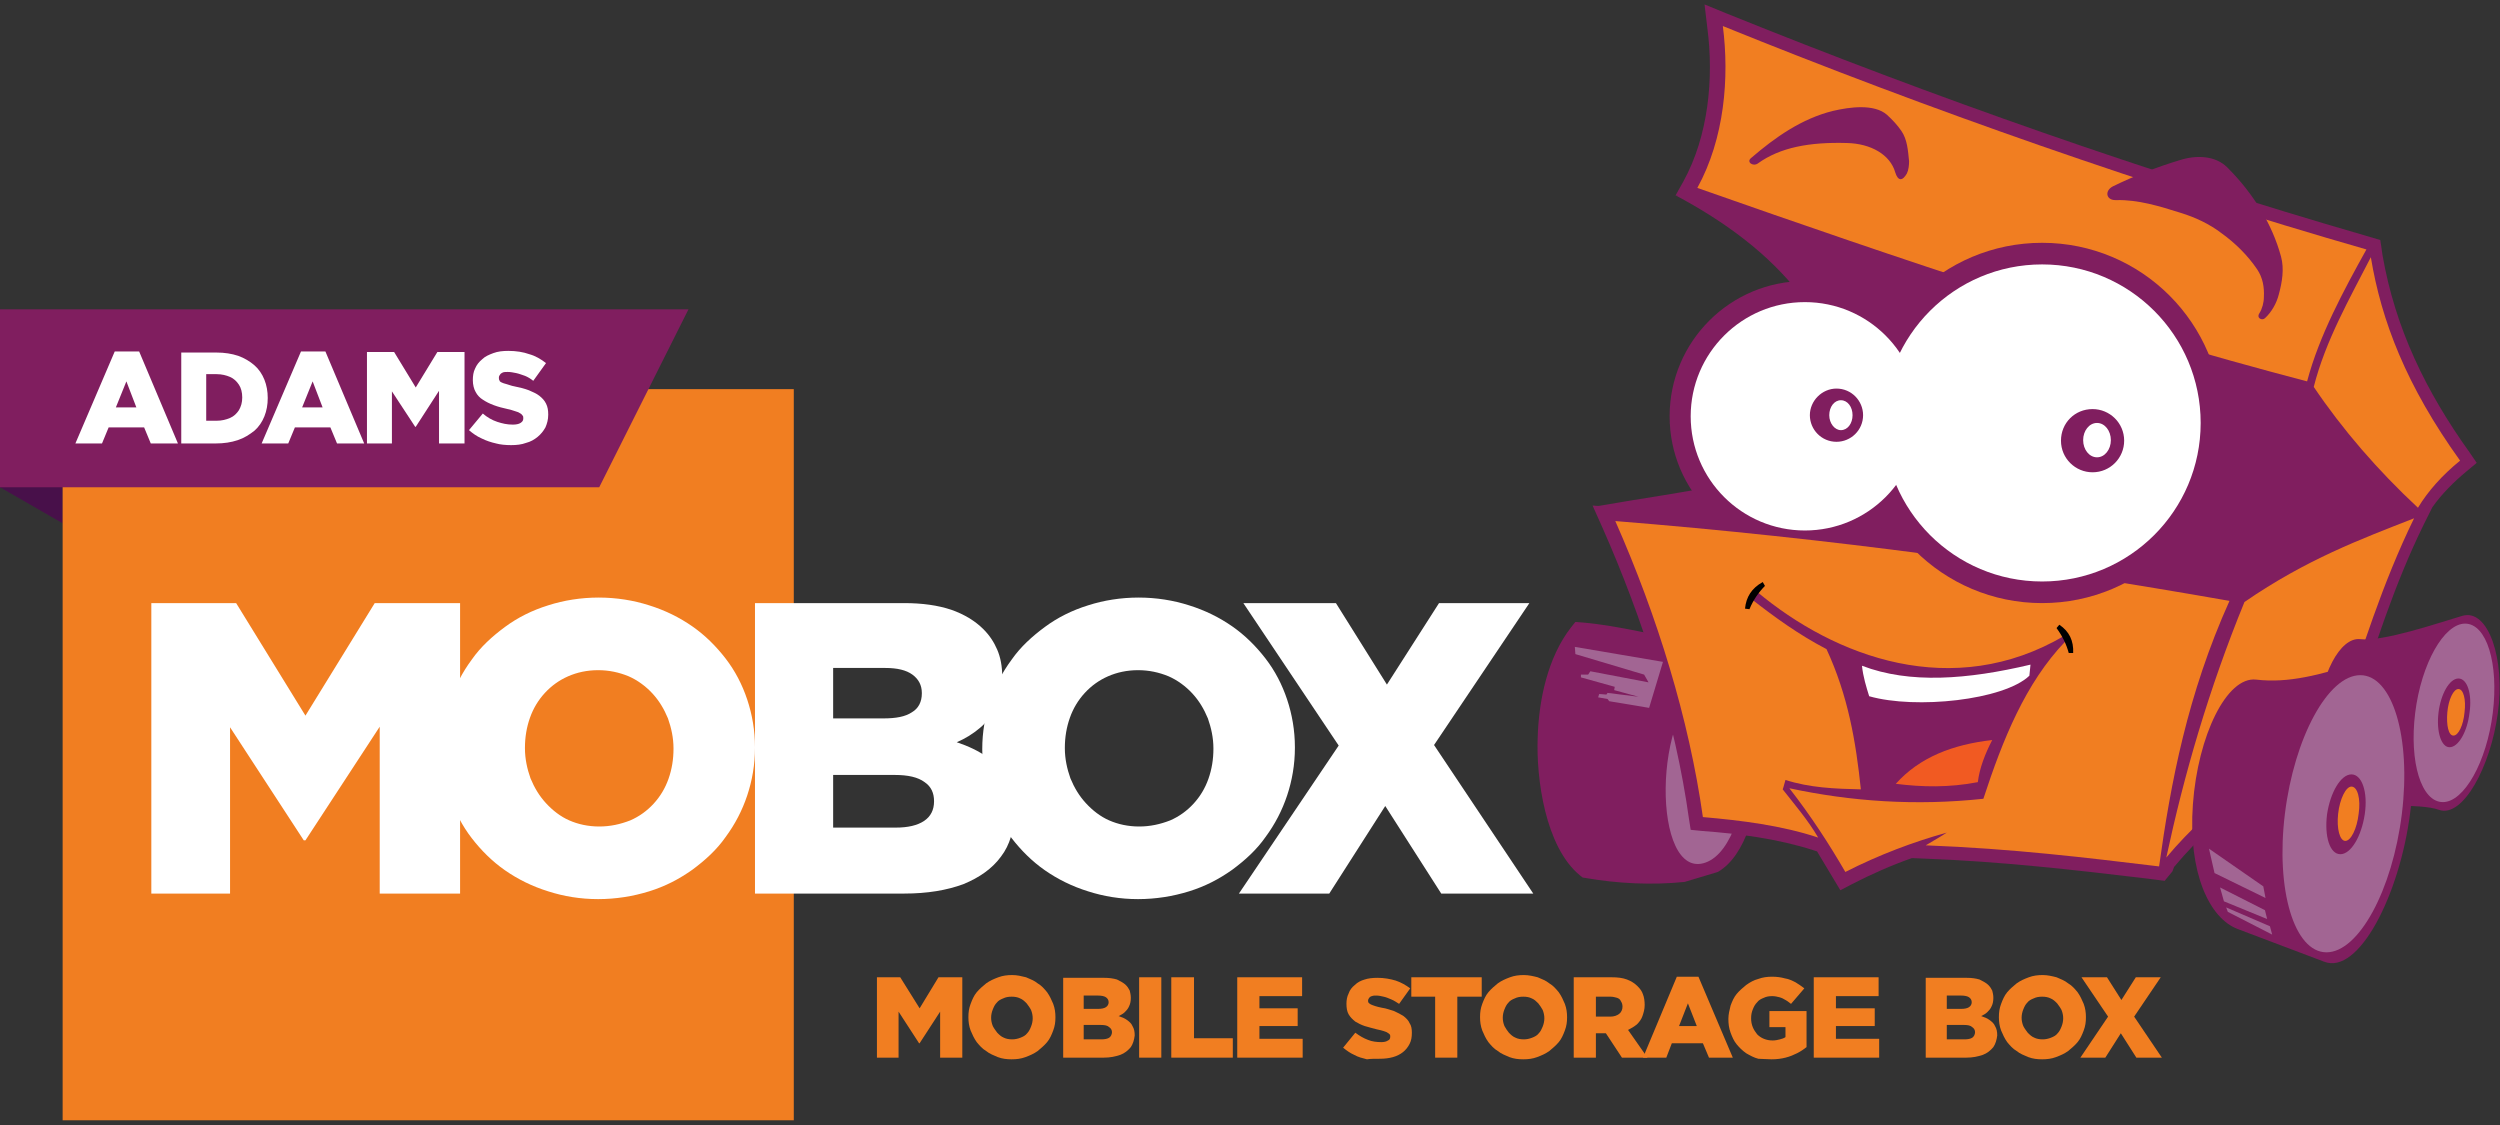 <?xml version="1.0" encoding="UTF-8" standalone="no"?>
<svg width="200px" height="90px" viewBox="0 0 200 90" version="1.1" xmlns="http://www.w3.org/2000/svg" xmlns:xlink="http://www.w3.org/1999/xlink">
    <rect x="0" y="0" width="200" height="90" fill="#333333" stroke="none"/>
    <!-- Generator: Sketch 47.1 (45422) - http://www.bohemiancoding.com/sketch -->
    <title>adams mobox logo</title>
    <desc>Created with Sketch.</desc>
    <defs></defs>
    <g id="Page-1" stroke="none" stroke-width="1" fill="none" fill-rule="evenodd">
        <g id="Home-Copy-2" transform="translate(-70, -40)">
            <g id="adams-mobox-logo" transform="translate(70, 40)">
                <polygon id="Shape" fill="#48104A" points="0 24.745 11.086 31.131 5.011 31.131 5.011 41.863 0 38.98"></polygon>
                <path d="M137.428,69.756 C136.541,70.022 135.654,70.288 134.767,70.554 C132.151,70.82 129.446,70.687 126.874,70.244 L126.608,70.2 L126.386,70.022 C123.636,67.761 122.882,62.306 123.016,58.98 C123.104,56.009 123.814,52.594 125.676,50.2 L126.031,49.756 L126.608,49.8 C129.667,50.067 132.594,50.909 135.61,51.353 L136.896,51.53 L136.497,52.772 C136.408,52.993 136.364,53.215 136.275,53.481 C136.319,53.481 136.319,53.437 136.364,53.437 C136.94,53.171 137.561,53.126 138.137,53.304 C141.02,54.191 140.976,59.823 140.754,62.129 C140.576,64.479 139.734,68.426 137.428,69.756 Z" id="Shape" fill="#801E5F"></path>
                <path d="M136.807,54.368 C140.931,52.55 140.754,67.45 136.452,69.002 C132.151,70.554 132.106,56.452 136.807,54.368 Z" id="Shape" fill="#A26593"></path>
                <path d="M173.792,69.712 L173.171,70.466 L171.796,70.288 C165.854,69.579 160,68.914 154.013,68.692 L152.949,68.647 C151.308,69.224 149.712,69.933 148.16,70.732 L147.228,71.22 L146.696,70.333 C146.253,69.579 145.809,68.869 145.366,68.115 L145.1,68.027 C142.217,67.095 139.113,66.696 136.142,66.475 L135.255,66.386 L135.122,65.543 C134.013,57.561 131.441,49.534 128.16,42.129 L127.406,40.443 L129.224,40.576 C145.942,41.907 162.661,44.08 179.157,47.007 L179.157,47.007 C181.197,45.632 183.282,44.479 185.455,43.415 C187.494,42.439 189.534,41.641 191.619,40.798 C191.663,40.754 191.752,40.754 191.796,40.71 C188.914,37.916 186.297,34.9 184.035,31.574 L183.991,31.53 C167.494,27.184 151.308,21.685 135.255,16.053 L134.058,15.61 L134.678,14.501 C136.674,10.865 137.118,6.253 136.585,2.217 L136.364,0.355 L138.093,1.064 C154.767,7.805 171.929,13.836 189.224,18.847 L190.421,19.202 L190.51,19.778 L190.599,20.399 C191.619,26.297 194.102,31.353 197.561,36.186 L198.137,37.029 L197.339,37.694 C196.319,38.537 195.344,39.512 194.59,40.576 L193.925,41.907 C191.53,46.785 189.933,51.84 188.293,56.984 L188.16,57.339 L187.849,57.561 C185.455,59.246 183.06,61.02 180.754,62.882 C178.359,64.834 175.92,66.962 173.925,69.357 L173.792,69.712 Z" id="Shape" fill="#801E5F"></path>
                <path d="M134.013,15.61 C142.04,19.867 148.027,26.031 147.938,35.344 C142.572,38.492 134.59,39.29 127.805,40.488 C136.807,43.459 147.583,47.672 156.585,50.643 C162.528,50.554 168.426,50.421 174.368,50.333 C180.177,47.805 185.987,45.277 191.84,42.749 C192.506,41.863 193.171,41.02 193.836,40.133 C190.111,34.368 186.43,28.603 182.705,22.838 C167.14,20.177 149.579,18.226 134.013,15.61 Z" id="Shape" fill="#801E5F"></path>
                <circle id="Oval" fill="#801E5F" cx="144.39" cy="33.304" r="10.82"></circle>
                <path d="M136.231,65.366 C135.122,57.517 132.594,49.313 129.224,41.685 C146.341,43.06 162.483,45.277 178.359,48.071 C174.989,55.565 173.659,62.616 172.727,69.313 C166.829,68.603 161.02,67.894 154.058,67.627 C154.634,67.273 155.211,66.962 155.743,66.608 C153.038,67.361 150.333,68.381 147.627,69.756 C146.341,67.539 144.878,65.277 143.149,63.06 C148.115,64.124 153.259,64.479 158.67,63.902 C160.222,59.157 162.04,54.634 165.233,51.308 C165.188,51.175 165.188,50.998 165.144,50.865 C156.231,56.098 146.829,52.594 140.532,47.317 C140.399,47.539 140.266,47.716 140.133,47.938 C141.951,49.357 143.902,50.776 146.12,51.929 C147.849,55.654 148.47,59.335 148.869,63.149 C146.785,63.104 144.745,63.016 142.838,62.395 C142.749,62.661 142.705,62.927 142.616,63.149 C143.592,64.39 144.656,65.632 145.455,67.007 C142.528,66.031 139.29,65.632 136.231,65.366 Z" id="Shape" fill="#F17E21"></path>
                <path d="M173.304,68.603 C174.723,61.996 176.674,55.211 179.557,48.16 C184.523,44.745 188.825,43.149 193.126,41.463 C190.554,46.741 188.914,52.106 187.406,56.674 C182.838,59.867 176.851,64.346 173.304,68.603 Z" id="Shape" fill="#F17E21"></path>
                <path d="M196.807,36.851 C195.388,38.004 194.235,39.29 193.437,40.621 C190.2,37.605 187.406,34.368 185.1,30.953 C186.031,27.273 187.982,23.858 189.667,20.576 C190.51,25.676 192.506,30.865 196.807,36.851 Z" id="Shape" fill="#F17E21"></path>
                <path d="M137.827,2.084 C138.359,6.208 137.96,11.086 135.787,15.033 C152.062,20.754 168.293,26.253 184.568,30.51 C185.543,26.829 187.494,23.237 189.313,19.956 C172.018,14.989 154.235,8.736 137.827,2.084 Z" id="Shape" fill="#F17E21"></path>
                <circle id="Oval" fill="#801E5F" cx="163.37" cy="33.836" r="14.412"></circle>
                <path d="M140.089,12.639 C139.69,12.949 140.222,13.348 140.621,13.082 C142.395,11.796 144.745,11.353 147.761,11.441 C149.667,11.486 151.22,12.373 151.619,13.792 C151.84,14.501 152.195,14.501 152.55,13.88 C152.683,13.614 152.727,13.215 152.727,12.905 C152.639,12.062 152.594,11.175 152.106,10.466 C151.796,10.022 151.441,9.623 150.953,9.18 C149.933,8.293 147.982,8.559 146.652,8.869 C144.124,9.49 141.996,10.998 140.089,12.639 Z" id="Shape" fill="#801E5F"></path>
                <path d="M169.047,14.9 C168.337,15.255 168.47,16.053 169.313,16.009 C171.042,15.965 172.772,16.497 174.457,17.029 C175.61,17.384 176.763,17.916 177.738,18.67 C178.847,19.468 179.823,20.443 180.576,21.552 C181.02,22.217 181.153,22.971 181.109,23.769 C181.109,24.213 180.976,24.701 180.754,25.055 C180.488,25.455 180.976,25.676 181.197,25.455 C181.729,24.967 182.129,24.257 182.306,23.548 C182.572,22.572 182.749,21.508 182.483,20.532 C181.774,17.916 180.266,15.477 178.182,13.392 C177.251,12.461 175.743,12.373 174.368,12.816 C172.594,13.348 170.776,14.058 169.047,14.9 Z" id="Shape" fill="#801E5F"></path>
                <rect id="Rectangle-path" fill="#F17E21" x="5.011" y="31.131" width="58.492" height="58.492"></rect>
                <polygon id="Shape" fill="#FFFFFF" fill-rule="nonzero" points="12.106 71.486 18.404 71.486 18.404 58.182 24.302 67.228 24.435 67.228 30.377 58.137 30.377 71.486 36.807 71.486 36.807 48.248 29.978 48.248 24.435 57.251 18.891 48.248 12.106 48.248"></polygon>
                <path d="M47.849,71.929 C49.268,71.929 50.643,71.707 51.929,71.308 C53.215,70.909 54.324,70.333 55.388,69.579 C56.408,68.825 57.339,67.982 58.049,66.962 C58.803,65.942 59.379,64.834 59.778,63.636 C60.177,62.439 60.399,61.153 60.399,59.823 L60.399,59.778 C60.399,58.448 60.177,57.162 59.778,55.965 C59.379,54.767 58.803,53.659 58.049,52.683 C57.295,51.707 56.408,50.82 55.388,50.111 C54.368,49.401 53.215,48.825 51.929,48.426 C50.687,48.027 49.313,47.805 47.894,47.805 C46.475,47.805 45.1,48.027 43.858,48.426 C42.572,48.825 41.419,49.401 40.399,50.155 C39.379,50.909 38.448,51.752 37.738,52.772 C36.984,53.792 36.408,54.9 36.009,56.098 C35.61,57.295 35.388,58.581 35.388,59.911 L35.388,59.956 C35.388,61.286 35.61,62.572 36.009,63.769 C36.408,64.967 36.984,66.075 37.738,67.051 C38.492,68.027 39.379,68.914 40.399,69.623 C41.419,70.333 42.572,70.909 43.858,71.308 C45.1,71.707 46.43,71.929 47.849,71.929 L47.849,71.929 Z M47.938,66.12 C47.051,66.12 46.253,65.942 45.543,65.632 C44.834,65.322 44.213,64.834 43.681,64.257 C43.149,63.681 42.749,63.016 42.439,62.262 C42.173,61.508 41.996,60.71 41.996,59.867 L41.996,59.823 C41.996,58.98 42.129,58.182 42.395,57.428 C42.661,56.674 43.06,56.009 43.592,55.432 C44.124,54.856 44.745,54.412 45.455,54.102 C46.164,53.792 46.962,53.614 47.849,53.614 C48.736,53.614 49.534,53.792 50.288,54.102 C50.998,54.412 51.663,54.9 52.195,55.477 C52.727,56.053 53.126,56.718 53.437,57.472 C53.703,58.226 53.88,59.024 53.88,59.867 L53.88,59.911 C53.88,60.754 53.747,61.552 53.481,62.306 C53.215,63.06 52.816,63.725 52.284,64.302 C51.752,64.878 51.131,65.322 50.421,65.632 C49.623,65.942 48.825,66.12 47.938,66.12 Z" id="Shape" fill="#FFFFFF" fill-rule="nonzero"></path>
                <path d="M60.355,71.486 L72.328,71.486 C74.191,71.486 75.743,71.22 77.073,70.732 C78.359,70.2 79.379,69.49 80.089,68.514 C80.798,67.583 81.109,66.43 81.153,65.1 L81.153,65.055 C81.153,63.991 80.976,63.104 80.576,62.395 C80.222,61.685 79.69,61.064 78.98,60.576 C78.315,60.089 77.472,59.69 76.541,59.379 C77.251,59.069 77.827,58.714 78.404,58.226 C78.936,57.783 79.379,57.206 79.69,56.541 C80,55.876 80.133,55.078 80.177,54.191 L80.177,54.102 C80.177,53.304 80.044,52.594 79.778,51.973 C79.512,51.353 79.157,50.82 78.67,50.333 C78.004,49.667 77.118,49.135 76.098,48.78 C75.033,48.426 73.792,48.248 72.328,48.248 L60.399,48.248 L60.399,71.486 L60.355,71.486 Z M66.652,57.517 L66.652,53.437 L70.82,53.437 C71.796,53.437 72.506,53.614 72.993,53.969 C73.481,54.324 73.747,54.812 73.747,55.432 L73.747,55.477 C73.747,56.142 73.481,56.674 72.949,56.984 C72.417,57.339 71.663,57.472 70.687,57.472 L66.652,57.472 L66.652,57.517 Z M66.652,66.297 L66.652,61.996 L71.574,61.996 C72.639,61.996 73.437,62.173 73.969,62.572 C74.501,62.927 74.723,63.459 74.723,64.08 L74.723,64.124 C74.723,64.789 74.457,65.322 73.925,65.676 C73.392,66.031 72.639,66.208 71.663,66.208 L66.652,66.208 L66.652,66.297 Z" id="Shape" fill="#FFFFFF" fill-rule="nonzero"></path>
                <path d="M91.042,71.929 C92.461,71.929 93.836,71.707 95.122,71.308 C96.408,70.909 97.517,70.333 98.581,69.579 C99.601,68.825 100.532,67.982 101.242,66.962 C101.996,65.942 102.572,64.834 102.971,63.636 C103.37,62.439 103.592,61.153 103.592,59.823 L103.592,59.778 C103.592,58.448 103.37,57.162 102.971,55.965 C102.572,54.767 101.996,53.659 101.242,52.683 C100.488,51.707 99.601,50.82 98.581,50.111 C97.561,49.401 96.408,48.825 95.122,48.426 C93.88,48.027 92.506,47.805 91.086,47.805 C89.667,47.805 88.293,48.027 87.051,48.426 C85.765,48.825 84.612,49.401 83.592,50.155 C82.572,50.909 81.641,51.752 80.931,52.772 C80.177,53.792 79.601,54.9 79.202,56.098 C78.803,57.295 78.581,58.581 78.581,59.911 L78.581,59.956 C78.581,61.286 78.803,62.572 79.202,63.769 C79.601,64.967 80.177,66.075 80.931,67.051 C81.685,68.027 82.572,68.914 83.592,69.623 C84.612,70.333 85.765,70.909 87.051,71.308 C88.293,71.707 89.623,71.929 91.042,71.929 L91.042,71.929 Z M91.131,66.12 C90.244,66.12 89.446,65.942 88.736,65.632 C88.027,65.322 87.406,64.834 86.874,64.257 C86.341,63.681 85.942,63.016 85.632,62.262 C85.366,61.508 85.188,60.71 85.188,59.867 L85.188,59.823 C85.188,58.98 85.322,58.182 85.588,57.428 C85.854,56.674 86.253,56.009 86.785,55.432 C87.317,54.856 87.938,54.412 88.647,54.102 C89.357,53.792 90.155,53.614 91.042,53.614 C91.929,53.614 92.727,53.792 93.481,54.102 C94.191,54.412 94.856,54.9 95.388,55.477 C95.92,56.053 96.319,56.718 96.63,57.472 C96.896,58.226 97.073,59.024 97.073,59.867 L97.073,59.911 C97.073,60.754 96.94,61.552 96.674,62.306 C96.408,63.06 96.009,63.725 95.477,64.302 C94.945,64.878 94.324,65.322 93.614,65.632 C92.816,65.942 92.018,66.12 91.131,66.12 Z" id="Shape" fill="#FFFFFF" fill-rule="nonzero"></path>
                <polygon id="Shape" fill="#FFFFFF" fill-rule="nonzero" points="99.113 71.486 106.341 71.486 110.82 64.479 115.299 71.486 122.661 71.486 114.723 59.601 122.35 48.248 115.122 48.248 110.953 54.767 106.874 48.248 99.468 48.248 107.095 59.645"></polygon>
                <polygon id="Shape" fill="#F17E21" fill-rule="nonzero" points="70.155 84.612 71.885 84.612 71.885 80.931 73.525 83.459 73.57 83.459 75.211 80.931 75.211 84.612 76.984 84.612 76.984 78.182 75.078 78.182 73.57 80.665 72.018 78.182 70.155 78.182"></polygon>
                <path d="M80.931,84.745 C81.33,84.745 81.685,84.701 82.04,84.568 C82.395,84.435 82.705,84.302 83.016,84.08 C83.282,83.858 83.548,83.636 83.769,83.37 C83.991,83.104 84.124,82.794 84.257,82.439 C84.39,82.084 84.435,81.774 84.435,81.375 L84.435,81.375 C84.435,81.02 84.39,80.665 84.257,80.31 C84.124,80 83.991,79.69 83.769,79.379 C83.548,79.113 83.326,78.847 83.016,78.67 C82.749,78.448 82.395,78.315 82.084,78.182 C81.729,78.093 81.375,78.004 80.976,78.004 C80.576,78.004 80.222,78.049 79.867,78.182 C79.512,78.315 79.202,78.448 78.891,78.67 C78.625,78.891 78.359,79.113 78.137,79.379 C77.916,79.645 77.783,79.956 77.65,80.31 C77.517,80.665 77.472,80.976 77.472,81.375 L77.472,81.375 C77.472,81.729 77.517,82.084 77.65,82.439 C77.783,82.749 77.916,83.06 78.137,83.37 C78.359,83.636 78.581,83.902 78.891,84.08 C79.157,84.302 79.512,84.435 79.823,84.568 C80.177,84.701 80.532,84.745 80.931,84.745 L80.931,84.745 Z M80.976,83.149 C80.71,83.149 80.488,83.104 80.31,83.016 C80.089,82.927 79.956,82.794 79.778,82.616 C79.645,82.439 79.512,82.262 79.424,82.084 C79.335,81.863 79.29,81.641 79.29,81.419 L79.29,81.419 C79.29,81.197 79.335,80.976 79.424,80.754 C79.512,80.532 79.601,80.355 79.734,80.222 C79.867,80.044 80.044,79.956 80.266,79.867 C80.443,79.778 80.665,79.734 80.931,79.734 C81.197,79.734 81.419,79.778 81.596,79.867 C81.818,79.956 81.951,80.089 82.129,80.266 C82.262,80.443 82.395,80.621 82.483,80.798 C82.572,81.02 82.616,81.242 82.616,81.463 L82.616,81.463 C82.616,81.685 82.572,81.907 82.483,82.129 C82.395,82.35 82.306,82.528 82.173,82.661 C82.04,82.838 81.863,82.927 81.641,83.016 C81.419,83.104 81.197,83.149 80.976,83.149 Z" id="Shape" fill="#F17E21" fill-rule="nonzero"></path>
                <path d="M84.967,84.612 L88.293,84.612 C88.825,84.612 89.224,84.523 89.623,84.39 C89.978,84.257 90.244,84.035 90.466,83.769 C90.643,83.503 90.732,83.193 90.776,82.838 L90.776,82.838 C90.776,82.528 90.732,82.306 90.599,82.084 C90.51,81.863 90.333,81.729 90.155,81.596 C89.978,81.463 89.756,81.375 89.49,81.286 C89.667,81.197 89.845,81.109 89.978,80.976 C90.111,80.843 90.244,80.71 90.333,80.488 C90.421,80.31 90.466,80.089 90.466,79.823 L90.466,79.823 C90.466,79.601 90.421,79.424 90.377,79.246 C90.288,79.069 90.2,78.936 90.067,78.803 C89.889,78.625 89.623,78.492 89.357,78.359 C89.047,78.271 88.736,78.226 88.337,78.226 L85.055,78.226 L85.055,84.612 L84.967,84.612 Z M86.696,80.754 L86.696,79.645 L87.849,79.645 C88.115,79.645 88.337,79.69 88.47,79.778 C88.603,79.867 88.692,80 88.692,80.177 L88.692,80.177 C88.692,80.355 88.603,80.488 88.47,80.576 C88.337,80.665 88.115,80.71 87.849,80.71 L86.696,80.71 L86.696,80.754 Z M86.696,83.193 L86.696,81.996 L88.071,81.996 C88.381,81.996 88.603,82.04 88.736,82.173 C88.869,82.262 88.958,82.395 88.958,82.572 L88.958,82.572 C88.958,82.749 88.869,82.927 88.736,83.016 C88.603,83.104 88.381,83.149 88.115,83.149 L86.696,83.149 L86.696,83.193 Z" id="Shape" fill="#F17E21" fill-rule="nonzero"></path>
                <rect id="Rectangle-path" fill="#F17E21" fill-rule="nonzero" x="91.131" y="78.182" width="1.774" height="6.43"></rect>
                <polygon id="Shape" fill="#F17E21" fill-rule="nonzero" points="93.703 84.612 98.625 84.612 98.625 83.06 95.521 83.06 95.521 78.182 93.703 78.182"></polygon>
                <polygon id="Shape" fill="#F17E21" fill-rule="nonzero" points="98.98 84.612 104.213 84.612 104.213 83.104 100.754 83.104 100.754 82.084 103.814 82.084 103.814 80.665 100.754 80.665 100.754 79.69 104.169 79.69 104.169 78.182 98.98 78.182"></polygon>
                <path d="M110.377,84.701 C110.776,84.701 111.131,84.656 111.441,84.568 C111.752,84.479 112.018,84.346 112.239,84.169 C112.461,83.991 112.639,83.769 112.772,83.503 C112.905,83.237 112.949,82.971 112.949,82.616 L112.949,82.616 C112.949,82.306 112.905,82.04 112.772,81.863 C112.683,81.641 112.506,81.463 112.284,81.286 C112.062,81.153 111.84,81.02 111.53,80.887 C111.22,80.798 110.909,80.665 110.554,80.621 C110.333,80.576 110.155,80.532 110.022,80.488 C109.889,80.443 109.756,80.399 109.667,80.355 C109.579,80.31 109.534,80.266 109.49,80.222 C109.446,80.177 109.446,80.089 109.446,80.044 L109.446,80.044 C109.446,79.956 109.49,79.911 109.534,79.823 C109.579,79.778 109.667,79.69 109.756,79.69 C109.845,79.645 109.978,79.645 110.111,79.645 C110.288,79.645 110.51,79.69 110.687,79.734 C110.909,79.778 111.086,79.867 111.308,79.956 C111.53,80.044 111.707,80.177 111.929,80.31 L112.816,79.069 C112.461,78.803 112.062,78.581 111.663,78.448 C111.22,78.315 110.732,78.226 110.2,78.226 C109.8,78.226 109.446,78.271 109.18,78.359 C108.869,78.448 108.603,78.581 108.381,78.803 C108.16,78.98 107.982,79.202 107.894,79.468 C107.761,79.734 107.716,80 107.716,80.31 L107.716,80.31 C107.716,80.621 107.761,80.931 107.894,81.153 C108.027,81.375 108.204,81.552 108.426,81.729 C108.647,81.863 108.914,81.996 109.18,82.084 C109.49,82.173 109.8,82.262 110.155,82.35 C110.377,82.395 110.554,82.439 110.687,82.483 C110.82,82.528 110.953,82.572 110.998,82.616 C111.086,82.661 111.131,82.705 111.175,82.749 C111.22,82.794 111.22,82.882 111.22,82.927 L111.22,82.927 C111.22,83.06 111.175,83.193 111.042,83.237 C110.909,83.326 110.732,83.37 110.51,83.37 C110.155,83.37 109.756,83.326 109.446,83.193 C109.091,83.06 108.78,82.882 108.426,82.616 L107.45,83.814 C107.716,84.035 108.027,84.257 108.337,84.39 C108.647,84.568 109.002,84.656 109.357,84.745 C109.623,84.701 109.978,84.701 110.377,84.701 Z" id="Shape" fill="#F17E21" fill-rule="nonzero"></path>
                <polygon id="Shape" fill="#F17E21" fill-rule="nonzero" points="114.812 84.612 116.585 84.612 116.585 79.734 118.537 79.734 118.537 78.182 112.905 78.182 112.905 79.734 114.812 79.734"></polygon>
                <path d="M121.863,84.745 C122.262,84.745 122.616,84.701 122.971,84.568 C123.326,84.435 123.636,84.302 123.947,84.08 C124.213,83.858 124.479,83.636 124.701,83.37 C124.922,83.104 125.055,82.794 125.188,82.439 C125.322,82.084 125.366,81.774 125.366,81.375 L125.366,81.375 C125.366,81.02 125.322,80.665 125.188,80.31 C125.055,80 124.922,79.69 124.701,79.379 C124.479,79.113 124.257,78.847 123.947,78.67 C123.681,78.448 123.326,78.315 123.016,78.182 C122.661,78.093 122.306,78.004 121.907,78.004 C121.508,78.004 121.153,78.049 120.798,78.182 C120.443,78.315 120.133,78.448 119.823,78.67 C119.557,78.891 119.29,79.113 119.069,79.379 C118.847,79.645 118.714,79.956 118.581,80.31 C118.448,80.665 118.404,80.976 118.404,81.375 L118.404,81.375 C118.404,81.729 118.448,82.084 118.581,82.439 C118.714,82.749 118.847,83.06 119.069,83.37 C119.29,83.636 119.512,83.902 119.823,84.08 C120.089,84.302 120.443,84.435 120.754,84.568 C121.109,84.701 121.463,84.745 121.863,84.745 L121.863,84.745 Z M121.907,83.149 C121.641,83.149 121.419,83.104 121.242,83.016 C121.02,82.927 120.887,82.794 120.71,82.616 C120.576,82.439 120.443,82.262 120.355,82.084 C120.266,81.863 120.222,81.641 120.222,81.419 L120.222,81.419 C120.222,81.197 120.266,80.976 120.355,80.754 C120.443,80.532 120.532,80.355 120.665,80.222 C120.798,80.044 120.976,79.956 121.197,79.867 C121.375,79.778 121.596,79.734 121.863,79.734 C122.129,79.734 122.35,79.778 122.528,79.867 C122.749,79.956 122.882,80.089 123.06,80.266 C123.193,80.443 123.326,80.621 123.415,80.798 C123.503,81.02 123.548,81.242 123.548,81.463 L123.548,81.463 C123.548,81.685 123.503,81.907 123.415,82.129 C123.326,82.35 123.237,82.528 123.104,82.661 C122.971,82.838 122.794,82.927 122.572,83.016 C122.35,83.104 122.129,83.149 121.907,83.149 Z" id="Shape" fill="#F17E21" fill-rule="nonzero"></path>
                <path d="M125.898,84.612 L127.672,84.612 L127.672,82.661 L128.47,82.661 L129.756,84.612 L131.796,84.612 L130.244,82.395 C130.51,82.262 130.732,82.129 130.953,81.951 C131.131,81.774 131.308,81.552 131.397,81.286 C131.486,81.02 131.574,80.754 131.574,80.399 L131.574,80.399 C131.574,80.089 131.53,79.778 131.441,79.557 C131.353,79.29 131.22,79.113 130.998,78.891 C130.776,78.67 130.51,78.492 130.155,78.359 C129.8,78.226 129.401,78.182 128.914,78.182 L125.898,78.182 L125.898,84.612 L125.898,84.612 Z M127.672,81.286 L127.672,79.734 L128.825,79.734 C129.047,79.734 129.18,79.778 129.357,79.823 C129.49,79.867 129.623,79.956 129.667,80.089 C129.756,80.222 129.8,80.355 129.8,80.532 L129.8,80.532 C129.8,80.754 129.712,80.976 129.534,81.109 C129.357,81.242 129.135,81.33 128.825,81.33 L127.672,81.33 L127.672,81.286 Z" id="Shape" fill="#F17E21" fill-rule="nonzero"></path>
                <path d="M131.441,84.612 L133.304,84.612 L133.747,83.459 L136.231,83.459 L136.718,84.612 L138.625,84.612 L135.876,78.137 L134.146,78.137 L131.441,84.612 L131.441,84.612 Z M134.324,82.084 L135.033,80.266 L135.743,82.084 L134.324,82.084 Z" id="Shape" fill="#F17E21" fill-rule="nonzero"></path>
                <path d="M141.729,84.745 C142.129,84.745 142.483,84.701 142.838,84.612 C143.193,84.523 143.503,84.39 143.769,84.257 C144.035,84.124 144.302,83.947 144.523,83.769 L144.523,80.887 L141.552,80.887 L141.552,82.173 L142.838,82.173 L142.838,82.971 C142.705,83.06 142.572,83.104 142.395,83.149 C142.217,83.193 142.04,83.237 141.818,83.237 C141.552,83.237 141.33,83.193 141.109,83.104 C140.887,83.016 140.71,82.882 140.576,82.749 C140.443,82.572 140.31,82.395 140.222,82.173 C140.133,81.951 140.089,81.729 140.089,81.463 L140.089,81.463 C140.089,81.197 140.133,80.976 140.222,80.754 C140.31,80.532 140.399,80.355 140.576,80.177 C140.71,80 140.887,79.911 141.109,79.823 C141.286,79.734 141.508,79.69 141.774,79.69 C141.996,79.69 142.173,79.734 142.35,79.778 C142.528,79.823 142.705,79.911 142.838,80 C143.016,80.089 143.149,80.222 143.282,80.31 L144.346,79.069 C144.124,78.891 143.858,78.714 143.636,78.581 C143.37,78.448 143.104,78.315 142.794,78.271 C142.483,78.182 142.129,78.137 141.774,78.137 C141.375,78.137 141.02,78.182 140.665,78.315 C140.31,78.404 140,78.581 139.69,78.803 C139.424,79.024 139.157,79.246 138.936,79.512 C138.714,79.778 138.581,80.089 138.448,80.443 C138.359,80.798 138.271,81.153 138.271,81.508 L138.271,81.508 C138.271,81.907 138.315,82.262 138.448,82.616 C138.581,82.971 138.714,83.282 138.936,83.548 C139.157,83.814 139.379,84.035 139.69,84.257 C140,84.435 140.31,84.612 140.665,84.701 C140.931,84.701 141.33,84.745 141.729,84.745 Z" id="Shape" fill="#F17E21" fill-rule="nonzero"></path>
                <polygon id="Shape" fill="#F17E21" fill-rule="nonzero" points="145.1 84.612 150.333 84.612 150.333 83.104 146.874 83.104 146.874 82.084 149.978 82.084 149.978 80.665 146.874 80.665 146.874 79.69 150.288 79.69 150.288 78.182 145.1 78.182"></polygon>
                <path d="M153.969,84.612 L157.295,84.612 C157.827,84.612 158.226,84.523 158.625,84.39 C158.98,84.257 159.246,84.035 159.468,83.769 C159.645,83.503 159.734,83.193 159.778,82.838 L159.778,82.838 C159.778,82.528 159.734,82.306 159.601,82.084 C159.512,81.863 159.335,81.729 159.157,81.596 C158.98,81.463 158.758,81.375 158.492,81.286 C158.67,81.197 158.847,81.109 158.98,80.976 C159.113,80.843 159.246,80.71 159.335,80.488 C159.424,80.31 159.468,80.089 159.468,79.823 L159.468,79.823 C159.468,79.601 159.424,79.424 159.379,79.246 C159.29,79.069 159.202,78.936 159.069,78.803 C158.891,78.625 158.625,78.492 158.359,78.359 C158.049,78.271 157.738,78.226 157.339,78.226 L154.058,78.226 L154.058,84.612 L153.969,84.612 Z M155.743,80.754 L155.743,79.645 L156.896,79.645 C157.162,79.645 157.384,79.69 157.517,79.778 C157.65,79.867 157.738,80 157.738,80.177 L157.738,80.177 C157.738,80.355 157.65,80.488 157.517,80.576 C157.384,80.665 157.162,80.71 156.896,80.71 L155.743,80.71 L155.743,80.754 Z M155.743,83.193 L155.743,81.996 L157.118,81.996 C157.428,81.996 157.65,82.04 157.783,82.173 C157.916,82.262 158.004,82.395 158.004,82.572 L158.004,82.572 C158.004,82.749 157.916,82.927 157.783,83.016 C157.65,83.104 157.428,83.149 157.162,83.149 L155.743,83.149 L155.743,83.193 Z" id="Shape" fill="#F17E21" fill-rule="nonzero"></path>
                <path d="M163.37,84.745 C163.769,84.745 164.124,84.701 164.479,84.568 C164.834,84.435 165.144,84.302 165.455,84.08 C165.721,83.858 165.987,83.636 166.208,83.37 C166.43,83.104 166.563,82.794 166.696,82.439 C166.829,82.084 166.874,81.774 166.874,81.375 L166.874,81.375 C166.874,81.02 166.829,80.665 166.696,80.31 C166.563,80 166.43,79.69 166.208,79.379 C165.987,79.113 165.765,78.847 165.455,78.67 C165.188,78.448 164.834,78.315 164.523,78.182 C164.169,78.093 163.814,78.004 163.415,78.004 C163.016,78.004 162.661,78.049 162.306,78.182 C161.951,78.315 161.641,78.448 161.33,78.67 C161.064,78.891 160.798,79.113 160.576,79.379 C160.355,79.645 160.222,79.956 160.089,80.31 C159.956,80.665 159.911,80.976 159.911,81.375 L159.911,81.375 C159.911,81.729 159.956,82.084 160.089,82.439 C160.222,82.749 160.355,83.06 160.576,83.37 C160.798,83.636 161.02,83.902 161.33,84.08 C161.596,84.302 161.951,84.435 162.262,84.568 C162.616,84.701 162.971,84.745 163.37,84.745 L163.37,84.745 Z M163.415,83.149 C163.149,83.149 162.927,83.104 162.749,83.016 C162.528,82.927 162.395,82.794 162.217,82.616 C162.084,82.439 161.951,82.262 161.863,82.084 C161.774,81.863 161.729,81.641 161.729,81.419 L161.729,81.419 C161.729,81.197 161.774,80.976 161.863,80.754 C161.951,80.532 162.04,80.355 162.173,80.222 C162.306,80.044 162.483,79.956 162.705,79.867 C162.882,79.778 163.104,79.734 163.37,79.734 C163.636,79.734 163.858,79.778 164.035,79.867 C164.257,79.956 164.39,80.089 164.568,80.266 C164.701,80.443 164.834,80.621 164.922,80.798 C165.011,81.02 165.055,81.242 165.055,81.463 L165.055,81.463 C165.055,81.685 165.011,81.907 164.922,82.129 C164.834,82.35 164.745,82.528 164.612,82.661 C164.479,82.838 164.302,82.927 164.08,83.016 C163.858,83.104 163.636,83.149 163.415,83.149 Z" id="Shape" fill="#F17E21" fill-rule="nonzero"></path>
                <polygon id="Shape" fill="#F17E21" fill-rule="nonzero" points="166.43 84.612 168.426 84.612 169.667 82.661 170.909 84.612 172.949 84.612 170.732 81.33 172.86 78.182 170.865 78.182 169.712 80 168.559 78.182 166.519 78.182 168.647 81.33"></polygon>
                <circle id="Oval" fill="#FFFFFF" cx="163.37" cy="33.836" r="12.683"></circle>
                <path d="M167.406,32.727 C168.78,32.727 169.933,33.836 169.933,35.255 C169.933,36.63 168.825,37.783 167.406,37.783 C166.031,37.783 164.878,36.674 164.878,35.255 C164.878,33.836 165.987,32.727 167.406,32.727 L167.406,32.727 Z M167.761,33.836 C167.14,33.836 166.652,34.457 166.652,35.211 C166.652,35.965 167.14,36.585 167.761,36.585 C168.381,36.585 168.869,35.965 168.869,35.211 C168.869,34.457 168.381,33.836 167.761,33.836 Z" id="Shape" fill="#801E5F"></path>
                <path d="M148.958,53.259 C152.772,54.723 157.384,54.368 162.439,53.171 C162.395,53.481 162.395,53.747 162.35,54.058 C160.31,56.009 153.259,56.763 149.534,55.698 C149.313,54.989 149.047,54.146 148.958,53.259 Z" id="Shape" fill="#FFFFFF"></path>
                <path d="M151.663,62.705 C153.792,62.971 155.92,63.016 158.226,62.572 C158.359,61.463 158.803,60.31 159.379,59.202 C156.231,59.557 153.57,60.576 151.663,62.705 Z" id="Shape" fill="#F15A22"></path>
                <circle id="Oval" fill="#FFFFFF" cx="144.39" cy="33.304" r="9.135"></circle>
                <path d="M146.918,31.086 C148.115,31.086 149.047,32.062 149.047,33.215 C149.047,34.412 148.071,35.344 146.918,35.344 C145.721,35.344 144.789,34.368 144.789,33.215 C144.789,32.062 145.765,31.086 146.918,31.086 L146.918,31.086 Z M147.273,32.018 C146.741,32.018 146.341,32.55 146.341,33.215 C146.341,33.88 146.785,34.412 147.273,34.412 C147.805,34.412 148.204,33.88 148.204,33.215 C148.204,32.55 147.805,32.018 147.273,32.018 Z" id="Shape" fill="#801E5F"></path>
                <path d="M139.601,48.692 L139.956,48.736 C140.266,47.982 140.71,47.361 141.197,46.874 L141.02,46.563 C140.133,47.051 139.69,47.761 139.601,48.692 Z" id="Shape" fill="#000000" fill-rule="nonzero"></path>
                <path d="M164.745,49.978 L164.523,50.244 C165.011,50.909 165.322,51.574 165.499,52.239 L165.854,52.239 C165.898,51.264 165.543,50.51 164.745,49.978 Z" id="Shape" fill="#000000" fill-rule="nonzero"></path>
                <path d="M196.984,49.268 C194.9,49.889 190.599,51.353 188.825,51.131 C187.184,50.953 185.632,54.013 185.366,57.605 C185.1,61.153 186.297,63.503 187.805,64.08 C189.401,64.656 193.57,64.213 195.122,64.789 C197.029,65.455 199.246,61.33 199.823,57.073 C200.443,52.772 199.069,48.647 196.984,49.268 Z" id="Shape" fill="#801E5F"></path>
                <path d="M188.647,53.038 C185.632,53.969 183.104,54.678 180.488,54.368 C178.137,54.102 175.831,58.847 175.432,64.346 C175.033,69.845 176.763,73.481 179.024,74.324 C181.33,75.211 183.636,76.053 185.942,76.94 C188.692,78.004 191.973,71.619 192.816,65.011 C193.659,58.492 191.663,52.106 188.647,53.038 Z" id="Shape" fill="#801E5F"></path>
                <g id="Group" transform="translate(125.942, 49.667)" fill="#A26593">
                    <polygon id="Shape" points="7.095 3.282 0.044 2.084 0.089 2.661 5.588 4.302 5.942 4.922 1.286 4.035 1.109 4.302 0.532 4.302 0.532 4.523 3.237 5.277 3.193 5.543 5.144 6.075 2.661 5.765 2.572 5.898 1.996 5.854 1.907 6.12 2.661 6.253 2.794 6.43 5.987 6.962"></polygon>
                    <path d="M71.264,0.222 C69.579,0.222 67.761,3.415 67.273,7.361 C66.785,11.308 67.761,14.501 69.49,14.501 C71.175,14.501 72.993,11.308 73.481,7.361 C73.969,3.415 72.993,0.222 71.264,0.222 Z" id="Shape"></path>
                    <path d="M62.882,4.346 C60.31,4.346 57.605,9.313 56.851,15.432 C56.098,21.552 57.605,26.519 60.177,26.519 C62.749,26.519 65.455,21.552 66.208,15.432 C66.962,9.313 65.455,4.346 62.882,4.346 Z" id="Shape"></path>
                    <polygon id="Shape" points="50.776 18.226 51.22 20.177 55.299 22.173 55.122 21.242"></polygon>
                    <polygon id="Shape" points="51.663 21.33 51.973 22.439 55.432 23.858 55.255 23.149"></polygon>
                    <polygon id="Shape" points="52.151 22.927 52.284 23.282 55.831 25.1 55.654 24.435"></polygon>
                </g>
                <path d="M188.115,61.951 C187.273,61.951 186.43,63.37 186.164,65.144 C185.942,66.918 186.386,68.337 187.228,68.337 C188.071,68.337 188.914,66.918 189.18,65.144 C189.446,63.37 188.958,61.951 188.115,61.951 Z" id="Shape" fill="#801E5F"></path>
                <path d="M196.674,54.279 C195.965,54.279 195.255,55.521 195.078,57.029 C194.9,58.537 195.299,59.778 195.965,59.778 C196.674,59.778 197.384,58.537 197.561,57.029 C197.783,55.521 197.384,54.279 196.674,54.279 Z" id="Shape" fill="#801E5F"></path>
                <path d="M188.115,62.927 C187.672,62.927 187.184,63.902 187.051,65.1 C186.918,66.297 187.184,67.273 187.627,67.273 C188.071,67.273 188.559,66.297 188.692,65.1 C188.869,63.902 188.603,62.927 188.115,62.927 Z" id="Shape" fill="#F17E21"></path>
                <path d="M196.674,55.122 C196.275,55.122 195.876,55.965 195.787,56.984 C195.698,58.004 195.876,58.847 196.275,58.847 C196.674,58.847 197.073,58.004 197.162,56.984 C197.295,55.965 197.073,55.122 196.674,55.122 Z" id="Shape" fill="#F17E21"></path>
                <polygon id="Shape" fill="#801E5F" points="0 24.745 55.078 24.745 47.938 38.98 0 38.98"></polygon>
                <path d="M6.031,35.477 L8.16,35.477 L8.692,34.191 L11.53,34.191 L12.062,35.477 L14.235,35.477 L11.131,28.115 L9.18,28.115 L6.031,35.477 L6.031,35.477 Z M9.268,32.594 L10.111,30.51 L10.909,32.594 L9.268,32.594 Z" id="Shape" fill="#FFFFFF" fill-rule="nonzero"></path>
                <path d="M14.457,35.477 L17.251,35.477 C17.916,35.477 18.492,35.388 19.024,35.211 C19.557,35.033 19.956,34.767 20.355,34.457 C20.71,34.146 20.976,33.747 21.153,33.304 C21.33,32.86 21.419,32.373 21.419,31.84 L21.419,31.84 C21.419,31.308 21.33,30.82 21.153,30.377 C20.976,29.933 20.71,29.534 20.355,29.224 C20,28.914 19.557,28.647 19.069,28.47 C18.537,28.293 17.96,28.204 17.339,28.204 L14.501,28.204 L14.501,35.477 L14.457,35.477 Z M16.497,33.659 L16.497,29.933 L17.339,29.933 C17.738,29.933 18.093,30.022 18.404,30.155 C18.714,30.288 18.936,30.51 19.113,30.776 C19.29,31.042 19.379,31.397 19.379,31.796 L19.379,31.796 C19.379,32.195 19.29,32.506 19.113,32.816 C18.936,33.082 18.714,33.304 18.404,33.437 C18.093,33.57 17.738,33.659 17.339,33.659 L16.497,33.659 Z" id="Shape" fill="#FFFFFF" fill-rule="nonzero"></path>
                <path d="M20.931,35.477 L23.06,35.477 L23.592,34.191 L26.43,34.191 L26.962,35.477 L29.135,35.477 L26.031,28.115 L24.08,28.115 L20.931,35.477 L20.931,35.477 Z M24.169,32.594 L25.011,30.51 L25.809,32.594 L24.169,32.594 Z" id="Shape" fill="#FFFFFF" fill-rule="nonzero"></path>
                <polygon id="Shape" fill="#FFFFFF" fill-rule="nonzero" points="29.357 35.477 31.353 35.477 31.353 31.308 33.215 34.146 33.259 34.146 35.122 31.264 35.122 35.477 37.162 35.477 37.162 28.16 34.989 28.16 33.259 30.998 31.53 28.16 29.357 28.16"></polygon>
                <path d="M40.887,35.61 C41.33,35.61 41.729,35.565 42.084,35.432 C42.439,35.344 42.749,35.166 43.016,34.945 C43.282,34.723 43.459,34.501 43.636,34.191 C43.769,33.88 43.858,33.57 43.858,33.171 L43.858,33.171 C43.858,32.816 43.814,32.55 43.681,32.284 C43.548,32.018 43.37,31.84 43.149,31.663 C42.927,31.486 42.616,31.353 42.306,31.22 C41.951,31.086 41.596,30.998 41.153,30.909 C40.887,30.865 40.71,30.776 40.532,30.732 C40.355,30.687 40.222,30.643 40.133,30.599 C40.044,30.554 39.956,30.51 39.956,30.421 C39.911,30.377 39.911,30.288 39.911,30.2 L39.911,30.2 C39.911,30.111 39.956,30.022 40,29.978 C40.044,29.889 40.133,29.845 40.222,29.8 C40.31,29.756 40.488,29.756 40.621,29.756 C40.843,29.756 41.064,29.8 41.286,29.845 C41.508,29.889 41.729,29.978 41.996,30.067 C42.217,30.155 42.439,30.288 42.661,30.466 L43.681,29.047 C43.282,28.736 42.838,28.47 42.35,28.337 C41.863,28.16 41.286,28.071 40.665,28.071 C40.222,28.071 39.823,28.115 39.468,28.248 C39.113,28.381 38.803,28.514 38.581,28.736 C38.315,28.958 38.137,29.18 38.004,29.49 C37.871,29.756 37.827,30.067 37.827,30.421 L37.827,30.421 C37.827,30.776 37.916,31.131 38.049,31.353 C38.182,31.619 38.404,31.84 38.625,31.973 C38.891,32.151 39.157,32.284 39.512,32.417 C39.867,32.55 40.222,32.639 40.621,32.727 C40.887,32.772 41.064,32.86 41.242,32.905 C41.419,32.949 41.508,32.993 41.641,33.082 C41.729,33.126 41.774,33.215 41.818,33.259 C41.863,33.304 41.863,33.392 41.863,33.481 L41.863,33.481 C41.863,33.659 41.774,33.747 41.641,33.836 C41.508,33.925 41.286,33.969 41.02,33.969 C40.576,33.969 40.177,33.88 39.778,33.747 C39.379,33.614 38.98,33.392 38.625,33.082 L37.517,34.412 C37.827,34.678 38.137,34.9 38.537,35.078 C38.891,35.255 39.29,35.388 39.69,35.477 C40,35.565 40.443,35.61 40.887,35.61 Z" id="Shape" fill="#FFFFFF" fill-rule="nonzero"></path>
            </g>
        </g>
    </g>
</svg>